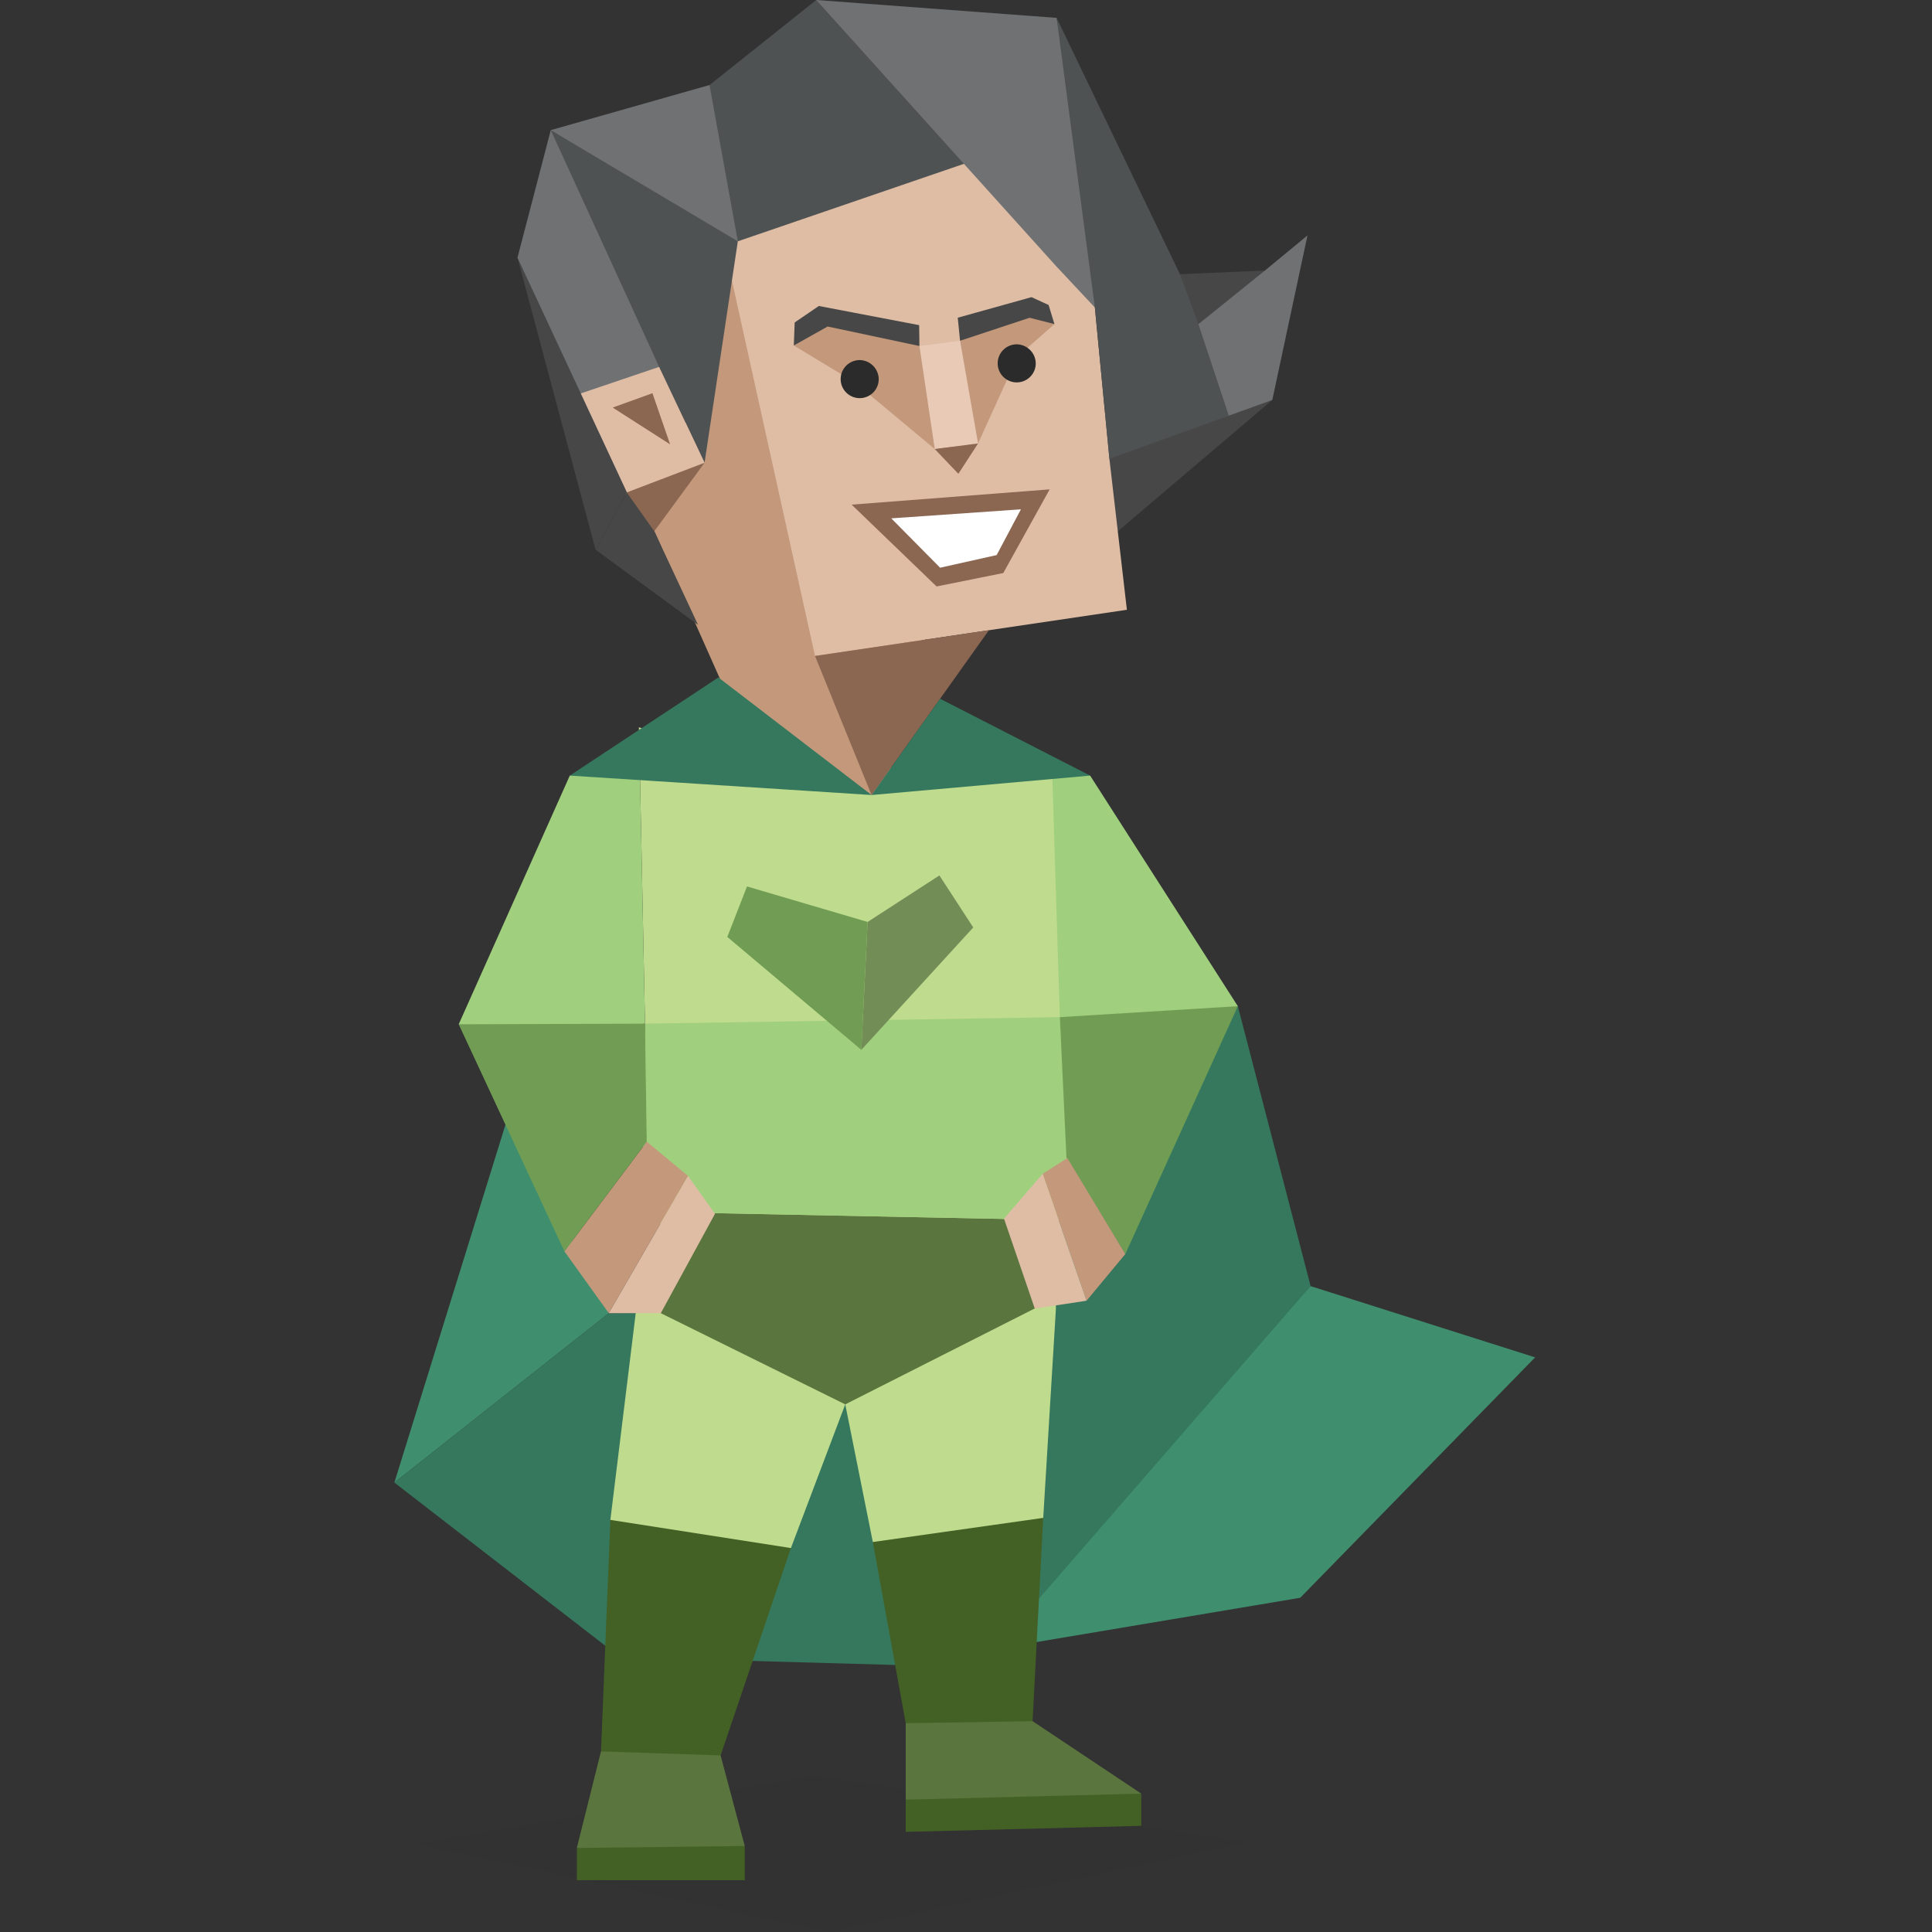 <svg id="illustration" xmlns="http://www.w3.org/2000/svg" viewBox="0 0 400 400"><rect x="0" y="0" width="400" height="400" fill="#333333" stroke="none"/><defs><style>.cls-1{fill:#474747;}.cls-1,.cls-2,.cls-3,.cls-4,.cls-5,.cls-6,.cls-7,.cls-8,.cls-9{fill-rule:evenodd;}.cls-18,.cls-2{fill:#c3987b;}.cls-19,.cls-3{fill:#dfbda5;}.cls-4{fill:#8b6651;}.cls-5{fill:#6f7173;}.cls-6{fill:#4f5253;}.cls-7{fill:#e8cab6;}.cls-12,.cls-8{fill:#2b2b2b;}.cls-9{fill:#fff;}.cls-10{fill:#35785d;}.cls-11{fill:#3f8f6f;}.cls-12{fill-opacity:0.1;}.cls-13{fill:#bfdb8e;}.cls-14{fill:#446125;}.cls-15{fill:#5a753d;}.cls-16{fill:#a0cf7e;}.cls-17{fill:#709d53;}.cls-20{fill:#738d57;}</style></defs><title>Protagonist (ENFJ) personality</title><polygon class="cls-1" points="222.2 117.84 263.42 82.8 228.72 84.86 224.77 93.9 222.2 117.84"/><polyline class="cls-2" points="180.44 175.51 191.18 131.42 180.48 119.85 152.76 49.96 135.47 109.97 153.26 149.98"/><polygon class="cls-3" points="215.97 22.71 226.68 63.66 229.69 94.98 233.31 126.25 168.74 135.81 144.72 27.31 215.97 22.71"/><polygon class="cls-4" points="145.87 95.81 135.47 109.97 131.29 113.76 129.03 99.26 145.87 95.81"/><polygon class="cls-1" points="123.3 113.8 107.14 53.34 112.71 56.55 129.8 101.94 123.3 113.8"/><polygon class="cls-5" points="114.03 26.94 107.14 53.34 117.73 76.06 129.8 101.94 136.47 75.96 128.27 40.32 114.03 26.94"/><polygon class="cls-6" points="152.76 49.96 138.22 28.07 114.03 26.94 136.47 75.96 145.87 95.81 152.76 49.96"/><polygon class="cls-5" points="146.9 17.6 114.03 26.94 152.76 49.96 159.8 20.04 146.9 17.6"/><polygon class="cls-6" points="200.82 33.49 152.76 49.96 146.9 17.61 169 0 200.6 14.76 200.82 33.49"/><polygon class="cls-5" points="226.68 63.66 221.59 58.23 218.64 55.08 169 0 218.76 3.7 226.41 40.08 226.68 63.66"/><polygon class="cls-6" points="254.41 86.06 229.69 94.98 226.68 63.66 218.76 3.7 244.29 56.77 254.62 61.75 254.41 86.06"/><polygon class="cls-5" points="263.42 82.8 254.41 86.06 248.12 67.11 252.71 59.07 261.89 56.01 270.7 48.74 263.42 82.8"/><polygon class="cls-1" points="244.29 56.77 261.89 56.01 248.12 67.11 244.29 56.77"/><polygon class="cls-2" points="218.31 67.1 210.67 73.82 202.5 91.81 197.13 89.8 197.26 93.54 193.53 92.97 177.01 79.19 164.35 71.53 170.74 66.35 190.36 71.64 193.18 75.03 196.04 76.86 198.96 73.76 198.77 70.55 213.38 63.4 218.31 67.1"/><polygon class="cls-7" points="198.77 70.55 202.5 91.81 193.53 92.97 190.36 71.64 198.77 70.55"/><polygon class="cls-4" points="198.42 98.1 202.5 91.81 193.53 92.97 198.42 98.1"/><polygon class="cls-1" points="190.3 67.32 190.36 71.64 171.35 67.6 164.35 71.53 164.53 66.76 169.53 63.35 190.3 67.32"/><polygon class="cls-1" points="198.29 65.78 198.77 70.55 213.16 65.79 218.31 67.1 217.1 63.14 213.56 61.52 198.29 65.78"/><path class="cls-8" d="M210.51,71.29a3.94,3.94,0,1,0,3.93,4,4,4,0,0,0-3.93-4"/><path class="cls-8" d="M178,74.55a3.94,3.94,0,1,0,3.93,4,4,4,0,0,0-3.93-4"/><polygon class="cls-3" points="136.47 75.96 145.87 95.81 129.8 101.94 120.25 81.45 136.47 75.96"/><polygon class="cls-4" points="138.74 92 135.08 81.41 126.85 84.38 138.74 92"/><path class="cls-1" d="M123.3,113.8l21.23,15.58L135.47,110l-5.67-8Z"/><polygon class="cls-4" points="217.32 101.32 176.32 104.48 193.91 121.42 207.72 118.64 217.32 101.32"/><polygon class="cls-9" points="211.37 105.45 206.35 114.92 194.64 117.54 184.53 107.32 211.37 105.45"/><polygon class="cls-4" points="168.74 135.81 180.45 164.6 204.74 130.48 168.74 135.81"/><polygon class="cls-10" points="128.39 343.11 174.52 285.02 189.02 344.82 128.39 343.11"/><polygon class="cls-11" points="81.65 306.95 126.04 271.88 105.31 230.74 81.65 306.95"/><polygon class="cls-10" points="128.39 343.11 81.65 306.95 126.04 271.88 133.63 271.87 128.39 343.11"/><polygon class="cls-10" points="256.28 208.32 271.35 266.28 209.48 342.44 208.36 171.02 256.28 208.32"/><polygon class="cls-11" points="271.35 266.28 317.83 281.03 269.2 330.8 206.06 341.4 271.35 266.28"/><polygon class="cls-12" points="258.37 381.35 171.74 400 86.09 381.77 168.77 367.6 236.28 378.02 258.37 381.35"/><polygon class="cls-13" points="215.99 314.26 218.61 271.05 218.61 258.97 175 290.76 180.71 319.26 187.52 323.85 214.2 319.26 215.99 314.26"/><polygon class="cls-14" points="213.78 356.35 215.99 314.26 180.71 319.26 187.52 356.77 201.28 365.52 213.78 356.35"/><polygon class="cls-13" points="163.75 320.51 175 290.76 160.52 269.8 131.8 270.4 126.37 314.68 131.93 322.6 156.69 325.93 163.75 320.51"/><polygon class="cls-14" points="149.19 363.44 163.75 320.51 126.37 314.68 124.43 362.6 137.35 368.85 149.19 363.44"/><polygon class="cls-15" points="154.19 382.19 149.19 363.44 124.43 362.6 119.43 382.6 136.93 386.35 154.19 382.19"/><polygon class="cls-14" points="154.19 389.27 154.19 382.19 119.43 382.6 119.43 389.27 154.19 389.27"/><polygon class="cls-15" points="187.52 372.6 187.52 356.77 213.78 356.35 236.28 371.35 222.95 375.94 187.52 372.6"/><polygon class="cls-14" points="187.52 379.27 187.52 372.6 236.28 371.35 236.28 378.02 187.52 379.27"/><polygon class="cls-13" points="217.78 158.08 206.94 152.66 180.45 164.6 132.27 150.58 132.41 155.95 133.54 211.94 132.82 253.43 219.68 252.61 220.8 239.65 229.86 209.67 217.78 158.08"/><polygon class="cls-15" points="136.81 271.88 175 290.76 218.62 268.68 219.68 252.61 138.37 250.98 136.81 271.88"/><polygon class="cls-16" points="256.28 208.32 225.7 160.58 217.78 158.08 219.43 210.59 236.12 220.09 256.28 208.32"/><polygon class="cls-16" points="133.54 211.94 219.43 210.59 220.99 239.77 219.68 252.61 138.37 250.98 133.91 236.38 133.54 211.94"/><polygon class="cls-17" points="232.99 259.63 256.28 208.32 219.43 210.59 220.8 239.65 232.99 259.63"/><polygon class="cls-18" points="126.04 271.88 116.85 259.07 133.91 236.38 142.45 243.47 126.04 271.88"/><polygon class="cls-17" points="133.91 236.38 116.85 259.07 94.97 212.07 113.45 208.84 133.54 211.94 133.91 236.38"/><polygon class="cls-16" points="94.97 212.07 133.54 211.94 132.41 155.95 117.97 160.58 94.97 212.07"/><polygon class="cls-19" points="136.81 271.88 126.04 271.88 142.45 243.47 148.03 251.31 136.81 271.88"/><polygon class="cls-20" points="179.63 190.88 194.49 181.25 201.5 192.02 178.33 217.36 179.63 190.88"/><polygon class="cls-17" points="178.33 217.36 150.58 193.98 154.66 183.53 179.63 190.88 178.33 217.36"/><polygon class="cls-18" points="224.96 269.3 232.99 259.63 220.99 239.77 215.87 243.02 224.96 269.3"/><polygon class="cls-19" points="214.24 270.93 224.96 269.3 215.87 243.02 207.87 252.31 214.24 270.93"/><polygon class="cls-10" points="225.7 160.58 194.64 144.67 180.45 164.6 225.7 160.58"/><polygon class="cls-10" points="180.45 164.6 148.73 140.26 117.97 160.58 180.45 164.6"/></svg>




